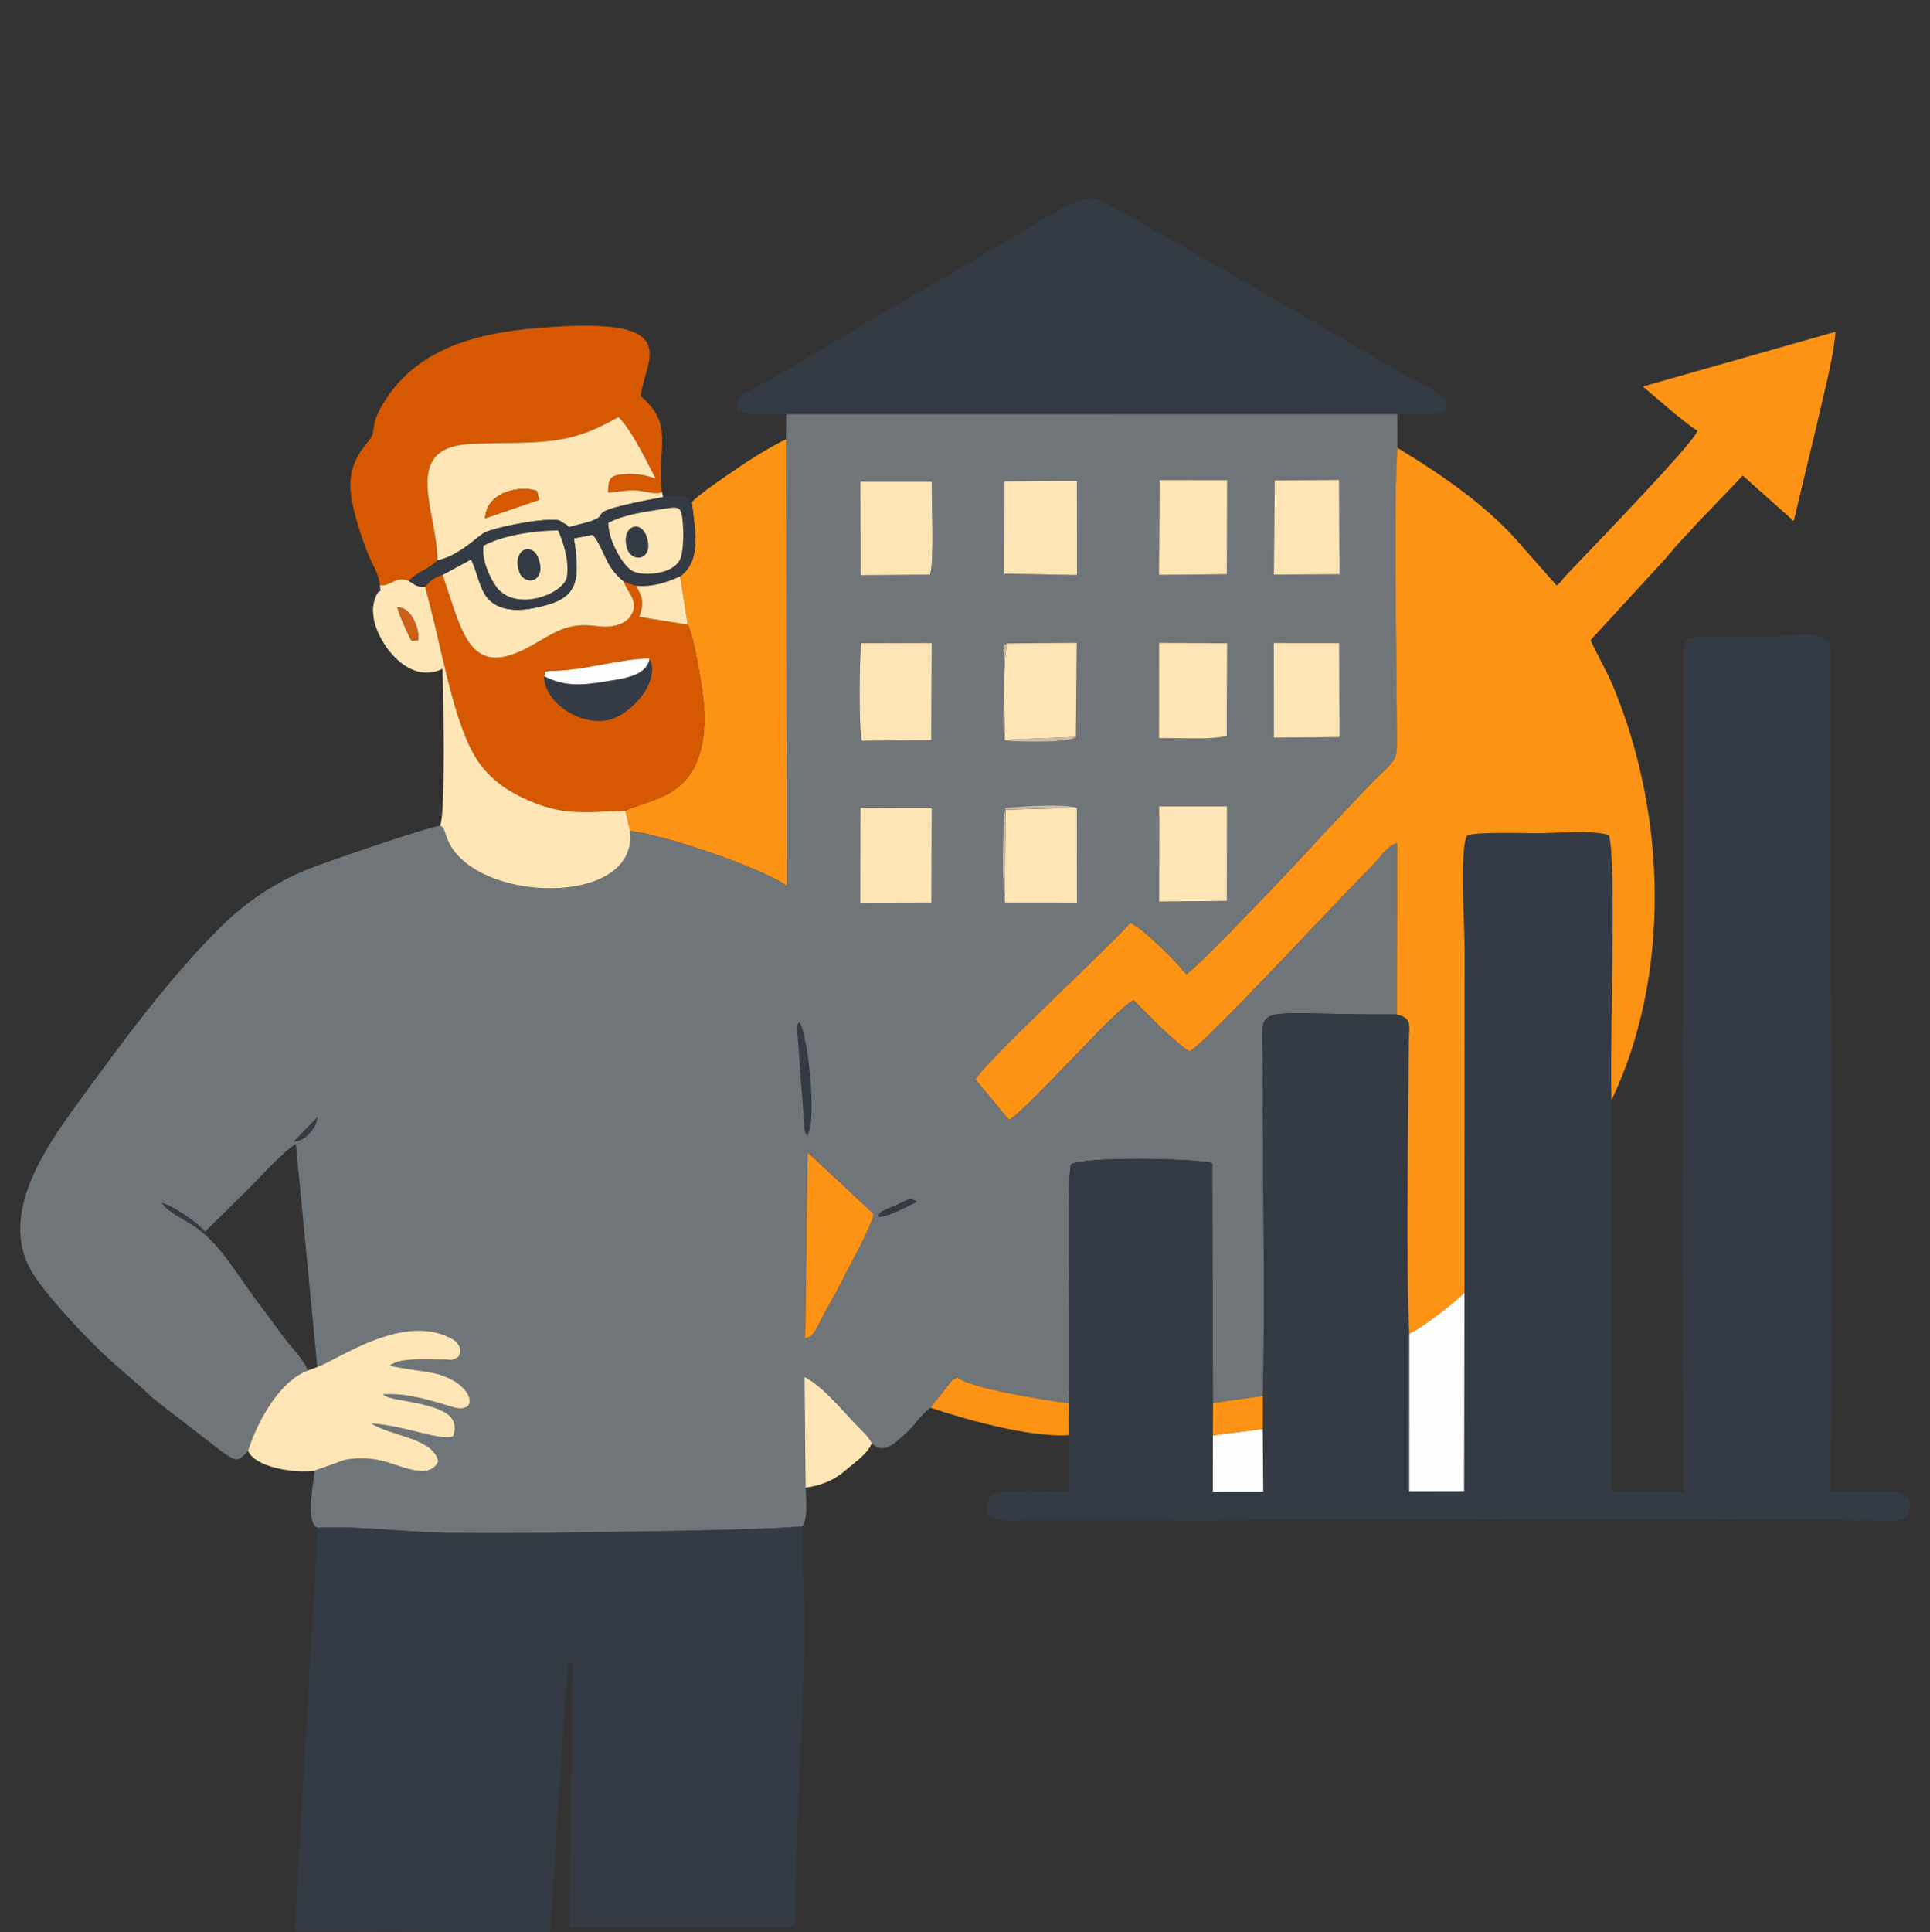 <?xml version="1.0" encoding="UTF-8"?>
<!DOCTYPE svg PUBLIC "-//W3C//DTD SVG 1.1//EN" "http://www.w3.org/Graphics/SVG/1.1/DTD/svg11.dtd">
<!-- Creator: CorelDRAW 2020 (64-Bit) -->
<svg xmlns="http://www.w3.org/2000/svg" xml:space="preserve" width="267.053mm" height="267.298mm" version="1.1" style="shape-rendering:geometricPrecision; text-rendering:geometricPrecision; image-rendering:optimizeQuality; fill-rule:evenodd; clip-rule:evenodd"
viewBox="0 0 1320.54 1321.76"
 xmlns:xlink="http://www.w3.org/1999/xlink"
 xmlns:xodm="http://www.corel.com/coreldraw/odm/2003">
 <rect x="0" y="0" width="1320.54" height="1321.76" fill="#333333" stroke="none"/>
 <defs>
  <style type="text/css">
   <![CDATA[
    .str0 {stroke:#353B44;stroke-width:0.99;stroke-miterlimit:22.926}
    .fil0 {fill:none}
    .fil2 {fill:#353B44}
    .fil1 {fill:#6F7579}
    .fil7 {fill:#C8BDA7}
    .fil8 {fill:#CE6118}
    .fil4 {fill:#D65901}
    .fil3 {fill:#FC9315}
    .fil5 {fill:#FEE5B5}
    .fil6 {fill:#FEFEFE}
   ]]>
  </style>
 </defs>
 <g id="Слой_x0020_1">
  <g id="_2375728536144">
   <rect class="fil0" x="-0" y="-0" width="1320.54" height="1320.54"/>
   <path class="fil1" d="M552.61 788.35l45.11 42.04c-2.01,10.12 -16.29,34.88 -21.32,45.15 -3.88,7.93 -7.44,13.89 -11.67,21.47 -5.95,10.67 -7.17,17.37 -13.81,18.39l1.69 -127.05zm48.22 43.7c0.77,-4.05 7.8,-5.47 11.87,-7.37 8.11,-3.8 9.64,-5.91 14.7,-2.65 -4.14,1.92 -21.88,11.76 -26.56,10.02zm-383.86 -67.63c-0.13,6.85 -8.38,16.5 -15.85,16.45l15.85 -16.45zm328.88 -61.03c0.26,-3.81 0.12,-1.73 1.13,-3.35 5.13,8.57 11.58,65.24 5.23,75.8 -2.43,-3.19 -1.54,-12.71 -2.43,-19.53l-3.93 -52.92zm190.94 -150.77l0.07 64.82 -49.26 -0.02c-2.05,-6.83 -1.88,-57.04 0.39,-64.77 9.8,-1.05 41.97,-3.05 48.81,-0.03zm-148.1 -0l48.8 -0.17 -0.19 64.96 -48.71 0.12 0.11 -64.91zm204.33 -1.03l46.52 0.01 -0.09 64.67 -46.41 0.5 0.09 -55.02 -0.12 -10.16zm-103.64 -111.46l47.37 -0.42 -0.6 64.48c-3.47,4.21 -41.04,3.56 -48.5,2.37 -2.3,-8.78 -0.86,-24.05 -0.84,-33.77 0.01,-5.81 0.06,-11.64 0.04,-17.45 -0.07,-14.12 -1.55,-13.37 2.54,-15.2zm-99.7 66.63c-2.25,-8.34 -1.62,-56.28 -0.54,-66.75l48.35 -0.14 -0.31 66.43 -47.5 0.46zm281.89 -66.92l44.72 0.1 0.16 64.32 -44.82 0.39 -0.06 -64.81zm-78.53 -0.11l46.65 0.32 -0.36 63.34c-10.96,3.02 -33.78,1.18 -46.3,1.53l0.02 -65.19zm-204.4 -110.2l48.88 0.01c-0.28,12.92 1.8,54.44 -1.21,63.57l-47.57 0.37 -0.11 -63.95zm283.56 -0.85l44.01 -0.39 0.26 64.52 -44.89 0.24 0.62 -64.37zm-78.81 -0.26l46.26 0.02 -0.21 64.35 -46.49 0.5 0.43 -64.87zm-106.12 0.83l49.56 -0.3 0.11 64.4 -49.73 -0.91 0.05 -38.28 0.02 -24.91zm-149.46 -28.77l0.61 305.54c-15.65,-11.74 -83.29,-35.01 -107.37,-37.63 6.38,53.38 -109.07,49.89 -125.38,4.52 -2.94,-8.17 -1.84,-6.36 -4.62,-8.13 -13.07,2.57 -68.18,21.68 -83.24,27.1 -28.01,10.08 -49.58,25.05 -67.28,42.67 -36.03,35.88 -67.18,78.7 -99.07,122.5 -21.74,29.85 -53.74,76.86 -28.13,115.47 11.21,16.9 37.2,44.56 52.1,57.9 9.96,8.91 19.62,16.84 29.46,26.27l47.27 36.62c9.46,6.26 10.54,7.07 17.55,-0.81 6.9,-21.84 22.47,-48.35 41.03,-55.01 -4.13,-9.08 -11,-15.18 -17.42,-23.78 -5.51,-7.38 -10.45,-14.41 -16.32,-22.05 -9.94,-12.92 -22.35,-33.51 -33.24,-43.77 -11.9,-12.66 -27.27,-16.42 -32.91,-24.98 8.16,2.28 25.18,14.08 29.5,19.58l30.74 -30.39c6.18,-6.18 24.02,-25.59 31.31,-29.57l14.67 152.62c15.6,-5.89 59.86,-37.72 92.62,-19.04 5.61,3.2 6.46,9.22 3.76,12.19 -4.94,2.87 -3.55,1.63 -10.56,1.66 -10.5,0.04 -28.58,-1.49 -36.11,4.06 4.16,1.87 26.64,3.96 34.22,6.38 23.98,7.67 26.49,26.98 9.34,22.29 -4.6,-1.26 -10.08,-3.11 -15.15,-4.46 -10.62,-2.84 -21.49,-5.19 -33.3,-4.42 4.47,3.88 17.6,3.92 31.67,8.04 11.34,3.32 20.74,7.89 16.59,20.65 -9.64,3.37 -30.39,-6.78 -55.99,-8.82 12.24,8.59 42.35,9.82 45.74,25.93 -6.19,13.87 -26.7,2.14 -40.08,-0.7 -7.19,-1.52 -16.41,-1.97 -24.21,-0.15l-20.42 7.29c-0.39,8.35 -6.79,35.16 2.18,39.13 20.94,-1.62 57.26,2.42 80.09,3.12 28.09,0.86 57.4,0.55 85.53,0.13 33.73,-0.51 139.61,-1.51 166.02,-4.33 3.92,-5.73 2.61,-17.88 2.17,-26.43l-0.75 -75.7c12.07,5.87 25.79,22.78 35.36,32.67 3.65,3.77 7.75,7.18 10.7,12.56 7.88,8.08 15.46,0.12 21.71,-5.24 7.75,-6.64 9.91,-12.17 18.34,-19.03l14.54 -18.25c3.32,-2.55 -1.09,0.14 4.03,-2.43 9.28,7.68 59.79,15.47 76.25,17.75 0.72,-27.33 0.2,-55.13 0.09,-82.51 -0.02,-3.75 -1.24,-77.97 1.52,-81.13 8.04,-5.21 84.07,-4.16 96.42,-0.8l0.53 164.15 34.13 -4.83c1.69,-69.89 -0.31,-152.95 -0.01,-225.66 0.19,-45.91 -13.27,-34.8 91.69,-35.3l0.2 -117.47c-8.44,3.63 -10.08,8.83 -19.85,18.56 -22.73,22.64 -113.27,120.75 -122.23,124.08 -6.47,-3.02 -32.29,-28.36 -38.17,-35.09 -13.51,6.71 -69.65,72.08 -85.29,82.07l-22.91 -27.6c7.16,-12.71 85.71,-84.9 105.84,-107.05 9.58,4.33 31.24,26.37 38.35,35.05 7.92,-4.34 79.92,-80.37 93.39,-95.49l30.5 -32.31c22.54,-23.37 20.16,-14.53 20.12,-43.2 -0.07,-45.6 -2.43,-157.18 0.51,-189.05l-0.11 -23.18 -418.16 0.04 -0.12 17.21z"/>
   <path class="fil2" d="M1102.67 752.51c-1.56,-32.25 3.61,-163.91 -1.8,-181.23 -12.21,-3.83 -35.3,-1.3 -49.75,-1.27 -5.02,0.01 -44.52,-1.25 -47.5,1.82 -4.99,10.28 -1.5,61.15 -1.51,77.15l-0.1 235.3 -0.25 135.78 -37.56 0.07 0.05 -107.78c-2.18,-38.82 -0.76,-148.57 -0.3,-198.85 0.12,-12.64 2.64,-16.78 -8.2,-19.57 -104.96,0.5 -91.5,-10.61 -91.69,35.3 -0.3,72.71 1.7,155.77 0.01,225.66l-0.07 22.61 0.32 42.9 -34.46 0.02 0.03 -38.5 0.05 -22.2 -0.53 -164.15c-12.35,-3.36 -88.38,-4.41 -96.42,0.8 -2.76,3.16 -1.53,77.38 -1.52,81.13 0.12,27.38 0.63,55.18 -0.09,82.51l0.19 21.67 0.11 38.73c-12.19,-0.11 -43.23,-2.14 -52.12,1.67 -3.97,2.54 -11.71,17.09 8.6,17.95 3.19,0.13 7.28,-0.05 10.58,-0.06l66.3 0.01c174.07,-0.01 351.62,-1.22 525.17,0.06 8.38,0.06 13.66,0.82 15.73,-5.99 6.6,-21.72 -30.5,-11.33 -53.53,-14.21 2.27,-140.53 0.4,-294.5 0.05,-437.16l0.14 -136.18c-1.22,-18.7 -19.38,-10.75 -49.7,-10.69l-43.53 0.14c-0.54,0.09 -0.99,0.2 -1.49,0.32 -0.47,0.12 -0.96,0.33 -1.37,0.46 -0.39,0.12 -0.97,0.46 -1.27,0.57 -2.35,0.88 -3,4.88 -3.26,7.49 -0.19,1.92 -0.02,6.58 0,8.75l0.05 54.11c-0.17,168.19 -2.19,346.96 0.08,512.72l-49.81 -0.27 0.38 -267.61z"/>
   <path class="fil3" d="M956.21 306.41c-2.93,31.87 -0.58,143.45 -0.51,189.05 0.04,28.68 2.43,19.83 -20.12,43.2l-30.5 32.31c-13.47,15.13 -85.47,91.15 -93.39,95.49 -7.11,-8.68 -28.77,-30.72 -38.35,-35.05 -20.13,22.15 -98.68,94.34 -105.84,107.05l22.91 27.6c15.64,-9.99 71.78,-75.36 85.29,-82.07 5.88,6.72 31.7,32.07 38.17,35.09 8.96,-3.33 99.5,-101.44 122.23,-124.08 9.76,-9.72 11.41,-14.93 19.85,-18.56l-0.2 117.47c10.84,2.79 8.31,6.93 8.2,19.57 -0.46,50.28 -1.88,160.03 0.3,198.85 8.64,-3.68 33.28,-22.94 37.76,-28.06l0.1 -235.3c0.01,-16 -3.48,-66.87 1.51,-77.15 2.98,-3.06 42.49,-1.81 47.5,-1.82 14.44,-0.02 37.54,-2.56 49.75,1.27 5.41,17.32 0.24,148.99 1.8,181.23 40.29,-84.43 37.99,-193.75 1.45,-282.11 -4.86,-11.75 -11.4,-22.6 -15.82,-32.51l51.53 -56.07c4.11,-4.74 7.88,-9.62 12.23,-13.98 6.15,-6.16 8.75,-9.93 13.51,-14.43l26.85 -28.07c11.75,10.47 22.18,19.7 34.89,31.11l15.3 -63.8c4.01,-18.12 12.12,-48.26 13.3,-65.7l-131.84 37.45c7.25,6.03 31.1,27.09 37.47,30.21 -3.63,9.82 -74.02,81.89 -90.09,99.07 -3.2,3.42 -2.91,4.23 -6.38,6.83l-23.34 -26.44c-23.16,-27.47 -54.64,-48.89 -85.53,-67.65z"/>
   <path class="fil2" d="M549.02 1044.09c-26.4,2.82 -132.29,3.82 -166.02,4.33 -28.14,0.43 -57.44,0.73 -85.53,-0.13 -22.83,-0.7 -59.16,-4.74 -80.09,-3.12l-15.84 276.18 175 0.4 11.2 -174.53c1.28,-9.98 -1.35,-7.26 3.99,-9.71l-2.13 180.87 154.24 -0.1c-0.61,-21.74 6.77,-180.7 6.75,-203.55 -0.02,-23.98 -2.2,-46.86 -1.57,-70.64z"/>
   <path class="fil2" d="M537.94 283.27l418.16 -0.04c10.07,-0.03 25,1.57 32.74,-1.72 1.77,-3.35 1.54,4 1.16,-4.25 -0.32,-7.01 -13.02,-11.87 -23.79,-17.88 -11.05,-6.16 -20.15,-11.85 -30.84,-18 -27.64,-15.89 -179.1,-104.66 -186.15,-105.67 -13.76,-1.98 -51.43,24.25 -64.54,31.64 -20.79,11.73 -41.12,24.12 -61.8,35.84 -33.09,18.74 -76.46,46.06 -107.96,63.03 -8.83,4.76 -11.25,3.31 -10.15,15.36 8.67,2.98 22.54,1.12 33.17,1.68z"/>
   <path class="fil3" d="M473.38 343.53c2.5,21.65 6.35,39.75 -7.98,50.75l5.2 33.03c3.6,6.49 7.45,29.49 9.09,39.55 2.25,13.87 3.59,29.05 0.41,43.63 -7.03,32.15 -29.49,35.32 -48.46,42.45 -3.35,1.26 -2.55,1.05 -3.71,1.73l3.14 13.72c24.08,2.62 91.72,25.9 107.37,37.63l-0.61 -305.54c-11,5.45 -23.05,12.76 -33.34,19.88 -8.11,5.61 -26.08,17.48 -31.09,23.17z"/>
   <path class="fil4" d="M259.97 400.4c8.34,0.56 10.48,-6.77 19.85,-2.97 4.87,-6.15 12.89,-7.39 19.45,-14.05 -0.08,-34.36 -26.18,-78.05 24.35,-79.79 46.34,-1.6 63.82,2.2 99.5,-18.29 8.62,7.86 20.36,32.33 25.46,42.15 -5.83,-2.19 -12.52,-3.66 -20.3,-3.2 -10.58,0.62 -12.03,2.36 -12.27,12.63 7.94,-0.22 12.52,-2 20.43,-1.3 4.48,0.4 12.32,2.99 16.54,1.1 -3.83,-29.98 8.97,-46.03 -14.66,-65.68 3.13,-24.37 28.3,-51.63 -51.78,-47.85 -48.84,2.3 -95.87,9.96 -122.01,49.23 -13.22,19.86 -5.94,21.77 -12.31,29.32 -14.5,17.19 -15.45,29.79 -7.58,56.44 2.08,7.03 4.72,14.68 7.19,20.77 2.98,7.37 7.54,13.9 8.13,21.5z"/>
   <path class="fil4" d="M372.45 462.61c1.6,-4.38 -1.25,-2.48 3.57,-3.63 23.11,0.11 50.36,-8.94 68.48,-8.38 7.76,16.97 -14.72,39.71 -29.36,42.09 -20.68,3.37 -43.07,-13.86 -42.7,-30.08zm-81.7 -61.12c10.18,34.43 17.86,86.87 33.41,114.52 8.53,15.16 21.88,25.25 40.37,32.77 23.05,9.37 37.64,6.53 63.38,5.88 1.16,-0.68 0.36,-0.47 3.71,-1.73 18.96,-7.12 41.43,-10.3 48.46,-42.45 3.19,-14.58 1.85,-29.76 -0.41,-43.63 -1.64,-10.06 -5.48,-33.06 -9.09,-39.55l-33.25 -5.34c3.84,-9.77 1.82,-14.16 -2.09,-21.25l-8.45 -3.03c2.39,8.1 11.33,13.83 4.49,23.89 -4.06,5.97 -13.36,8.06 -23.11,6.68 -20.41,-2.88 -29.33,4.9 -45.39,13.81 -41.82,23.21 -46.29,-9.43 -59.96,-48.85 -6.85,2.21 -8.27,3.87 -12.08,8.25z"/>
   <path class="fil5" d="M285.95 438.15c-5.43,-1.02 -2.44,4.85 -9.47,-10.5 -1.7,-3.72 -3.3,-7.62 -4.68,-12.28 10.28,-0.46 15.81,16.93 14.15,22.78zm-25.98 -37.75c0.97,7.91 -0.1,0.13 -3.28,8.8 -1.6,4.35 -1.73,8 -1.13,12.82 2.1,16.95 23.72,47.29 47.21,35.49 0.53,14.13 2.24,100.72 -1.72,107.26 2.78,1.77 1.69,-0.04 4.62,8.13 16.31,45.37 131.76,48.86 125.38,-4.52l-3.14 -13.72c-25.74,0.65 -40.33,3.49 -63.38,-5.88 -18.5,-7.52 -31.84,-17.61 -40.37,-32.77 -15.55,-27.64 -23.23,-80.09 -33.41,-114.52 -6.55,-0.26 -5.78,-1.04 -10.92,-4.06 -9.37,-3.8 -11.51,3.53 -19.85,2.97z"/>
   <path class="fil5" d="M217.05 935.15l-6.32 2.34c-18.56,6.66 -34.13,33.17 -41.03,55.01 5.04,11.22 30.99,15.45 45.49,13.55l20.42 -7.29c7.79,-1.82 17.01,-1.38 24.21,0.15 13.38,2.83 33.89,14.57 40.08,0.7 -3.39,-16.1 -33.5,-17.34 -45.74,-25.93 25.6,2.05 46.34,12.2 55.99,8.82 4.15,-12.76 -5.26,-17.34 -16.59,-20.65 -14.07,-4.12 -27.2,-4.16 -31.67,-8.04 11.81,-0.77 22.68,1.59 33.3,4.42 5.07,1.35 10.55,3.2 15.15,4.46 17.15,4.69 14.64,-14.61 -9.34,-22.29 -7.58,-2.42 -30.06,-4.51 -34.22,-6.38 7.52,-5.55 25.6,-4.03 36.11,-4.06 7.01,-0.02 5.63,1.22 10.56,-1.66 2.69,-2.97 1.84,-8.99 -3.76,-12.19 -32.76,-18.68 -77.02,13.14 -92.62,19.04z"/>
   <path class="fil5" d="M331.92 354.57c0.76,-18.6 25.14,-22.91 35.52,-18.64l1.48 5.96 -37 12.68zm-32.65 28.81c15.72,-3.5 27.67,-16.94 32.61,-19.22 7.08,-3.27 33.5,-8.63 44.21,-8.5 8.7,0.1 5.01,-0.12 10.08,2.49 6.04,3.11 -1.12,3.26 8.49,0.99 34.8,-8.22 -9.34,-6.36 59.04,-19.1l-0.71 -3.36c-4.21,1.89 -12.06,-0.7 -16.54,-1.1 -7.91,-0.7 -12.49,1.08 -20.43,1.3 0.24,-10.27 1.69,-12.01 12.27,-12.63 7.78,-0.46 14.47,1.02 20.3,3.2 -5.1,-9.82 -16.84,-34.29 -25.46,-42.15 -35.68,20.49 -53.16,16.68 -99.5,18.29 -50.53,1.75 -24.43,45.44 -24.35,79.79z"/>
   <path class="fil5" d="M302.83 393.24c13.67,39.42 18.14,72.05 59.96,48.85 16.06,-8.91 24.98,-16.7 45.39,-13.81 9.75,1.38 19.05,-0.71 23.11,-6.68 6.84,-10.06 -2.1,-15.79 -4.49,-23.89 -13.23,-10.53 -12.48,-21.09 -21.18,-31.91l-12.94 2.48c5.15,32.61 1.46,42.18 -28.08,47.81 -13.54,2.58 -25,0.46 -31.17,-7.15 -5.75,-7.1 -7.27,-19.27 -11.16,-26.21l-19.45 10.52z"/>
   <path class="fil6" d="M964.25 912.33l-0.05 107.78 37.56 -0.07 0.25 -135.78c-4.48,5.12 -29.13,24.38 -37.76,28.06z"/>
   <path class="fil2" d="M330.86 373.31c12.44,-6.65 32.62,-10.24 50.98,-10.44 3.27,7.33 7.65,19.73 6.08,31.31 -1.68,12.37 -35.74,24.94 -48.48,7 -4.3,-6.06 -10.03,-18.39 -8.59,-27.87zm85.45 -15.64c9.77,-5.39 24.15,-7.41 37.55,-9.52 11.15,-1.76 12.29,-1.88 13.31,9.31 0.57,6.21 0.49,18.1 -1.3,23.78 -3.93,12.42 -27.41,13.08 -33.62,9.11 -6.47,-4.13 -16.32,-21.44 -15.94,-32.68zm37.39 -17.63c-68.37,12.74 -24.23,10.89 -59.04,19.1 -9.61,2.27 -2.45,2.12 -8.49,-0.99 -5.07,-2.61 -1.38,-2.39 -10.08,-2.49 -10.71,-0.13 -37.13,5.23 -44.21,8.5 -4.94,2.28 -16.89,15.72 -32.61,19.22 -6.56,6.67 -14.58,7.9 -19.45,14.05 5.15,3.02 4.37,3.8 10.92,4.06 3.8,-4.38 5.23,-6.04 12.08,-8.25l19.45 -10.52c3.89,6.94 5.41,19.11 11.16,26.21 6.16,7.61 17.63,9.73 31.17,7.15 29.54,-5.63 33.22,-15.2 28.08,-47.81l12.94 -2.48c8.69,10.82 7.95,21.38 21.18,31.91l8.45 3.03c11.76,1.13 22.22,-2.88 30.15,-6.44 14.34,-11 10.49,-29.1 7.98,-50.75 -6.53,-6.51 -8.9,-4.64 -19.69,-3.49z"/>
   <path class="fil5" d="M589.69 506.75l47.5 -0.46 0.31 -66.43 -48.35 0.14c-1.08,10.48 -1.71,58.41 0.54,66.75z"/>
   <path class="fil5" d="M736.15 504.19l0.6 -64.48 -47.37 0.42c-3.64,10.69 -1.69,51.63 -2,65.97l48.77 -1.9z"/>
   <polygon class="fil5" points="687.26,354.16 687.21,392.44 736.94,393.35 736.83,328.95 687.28,329.25 "/>
   <polygon class="fil5" points="588.59,617.53 637.3,617.41 637.49,552.45 588.69,552.62 "/>
   <path class="fil3" d="M550.92 915.4c6.64,-1.02 7.86,-7.72 13.81,-18.39 4.23,-7.58 7.79,-13.54 11.67,-21.47 5.03,-10.27 19.31,-35.03 21.32,-45.15l-45.11 -42.04 -1.69 127.05z"/>
   <polygon class="fil5" points="687.6,617.42 736.86,617.44 736.79,552.62 687.99,553.95 "/>
   <path class="fil5" d="M588.75 393.47l47.57 -0.37c3,-9.13 0.93,-50.64 1.21,-63.57l-48.88 -0.01 0.11 63.95z"/>
   <path class="fil5" d="M793.03 504.92c12.52,-0.36 35.35,1.49 46.3,-1.53l0.36 -63.34 -46.65 -0.32 -0.02 65.19z"/>
   <polygon class="fil5" points="793.14,561.75 793.05,616.76 839.46,616.26 839.55,551.6 793.03,551.59 "/>
   <polygon class="fil5" points="792.96,393.28 839.45,392.78 839.66,328.44 793.4,328.42 "/>
   <polygon class="fil5" points="871.63,504.64 916.46,504.25 916.3,439.93 871.57,439.83 "/>
   <polygon class="fil5" points="871.59,393.05 916.48,392.81 916.22,328.29 872.2,328.68 "/>
   <path class="fil3" d="M636.56 962.93c21.23,7.27 68.37,20.84 95.01,18.75l-0.19 -21.67c-16.46,-2.28 -66.97,-10.07 -76.25,-17.75 -5.12,2.57 -0.71,-0.12 -4.03,2.43l-14.54 18.25z"/>
   <path class="fil5" d="M551.19 1017.66c11.42,-1.54 19.85,-5.53 26.82,-11.45 6.89,-5.85 15.94,-12.02 18.49,-19.02 -2.94,-5.37 -7.05,-8.79 -10.7,-12.56 -9.57,-9.89 -23.29,-26.8 -35.36,-32.67l0.75 75.7z"/>
   <path class="fil5" d="M355.18 390.79c-4.83,-15.21 9.33,-20.71 13.42,-8.08 5.22,16.12 -10.2,18.22 -13.42,8.08zm-24.32 -17.48c-1.44,9.48 4.29,21.81 8.59,27.87 12.73,17.94 46.8,5.37 48.48,-7 1.57,-11.58 -2.81,-23.97 -6.08,-31.31 -18.37,0.19 -38.54,3.78 -50.98,10.44z"/>
   <path class="fil5" d="M416.3 357.67c-0.38,11.24 9.47,28.55 15.94,32.68 6.21,3.97 29.69,3.31 33.62,-9.11 1.8,-5.69 1.87,-17.58 1.3,-23.78 -1.03,-11.19 -2.17,-11.07 -13.31,-9.31 -13.4,2.11 -27.78,4.13 -37.55,9.52z"/>
   <path class="fil2" d="M372.45 462.61c-0.38,16.22 22.02,33.45 42.7,30.08 14.64,-2.38 37.11,-25.12 29.36,-42.09 -2.62,12.25 -18.12,13.49 -31.18,15.68 -17.95,3.02 -28.52,2.56 -40.87,-3.68z"/>
   <polygon class="fil6" points="829.88,981.9 829.86,1020.4 864.32,1020.38 864,977.48 "/>
   <path class="fil5" d="M435.25 400.72c3.91,7.09 5.93,11.48 2.09,21.25l33.25 5.34 -5.2 -33.03c-7.92,3.57 -18.39,7.57 -30.15,6.44z"/>
   <polygon class="fil3" points="829.93,959.7 829.88,981.9 864,977.48 864.07,954.87 "/>
   <path class="fil6" d="M372.45 462.61c12.35,6.24 22.93,6.7 40.87,3.68 13.06,-2.2 28.56,-3.43 31.18,-15.68 -18.12,-0.57 -45.37,8.48 -68.48,8.38 -4.82,1.15 -1.97,-0.75 -3.57,3.63z"/>
   <path class="fil4" d="M368.92 341.89l-1.48 -5.96c-10.38,-4.27 -34.76,0.04 -35.52,18.64l37 -12.68z"/>
   <path class="fil2 str0" d="M552.21 775.84c6.35,-10.56 -0.1,-67.23 -5.23,-75.8 -1.01,1.63 -0.87,-0.46 -1.13,3.35l3.93 52.92c0.89,6.82 0.01,16.34 2.43,19.53z"/>
   <path class="fil2" d="M355.18 390.79c3.22,10.13 18.64,8.04 13.42,-8.08 -4.09,-12.63 -18.25,-7.13 -13.42,8.08z"/>
   <path class="fil7" d="M687.6 617.42l0.39 -63.48 48.8 -1.33c-6.84,-3.01 -39.01,-1.02 -48.81,0.03 -2.27,7.72 -2.44,57.94 -0.39,64.77z"/>
   <path class="fil8" d="M285.95 438.15c1.66,-5.85 -3.87,-23.24 -14.15,-22.78 1.38,4.67 2.98,8.56 4.68,12.28 7.03,15.35 4.04,9.47 9.47,10.5z"/>
   <path class="fil7" d="M736.15 504.19l-48.77 1.9c0.31,-14.33 -1.64,-55.27 2,-65.97 -4.09,1.84 -2.61,1.08 -2.54,15.2 0.03,5.81 -0.03,11.64 -0.04,17.45 -0.01,9.72 -1.46,24.99 0.84,33.77 7.45,1.19 45.02,1.85 48.5,-2.37z"/>
   <path class="fil2" d="M600.83 832.05c4.69,1.74 22.43,-8.1 26.56,-10.02 -5.05,-3.26 -6.59,-1.15 -14.7,2.65 -4.06,1.9 -11.1,3.32 -11.87,7.37z"/>
   <path class="fil2" d="M143.75 847.88l-3.41 -5.4c-4.33,-5.5 -21.34,-17.3 -29.5,-19.58 5.65,8.56 21.01,12.33 32.91,24.98z"/>
   <path class="fil2" d="M201.12 780.87c7.47,0.05 15.72,-9.6 15.85,-16.45l-15.85 16.45z"/>
   <path class="fil2" d="M429.1 375.31c3.22,10.13 18.64,8.04 13.42,-8.08 -4.09,-12.63 -18.25,-7.13 -13.42,8.08z"/>
  </g>
 </g>
</svg>
